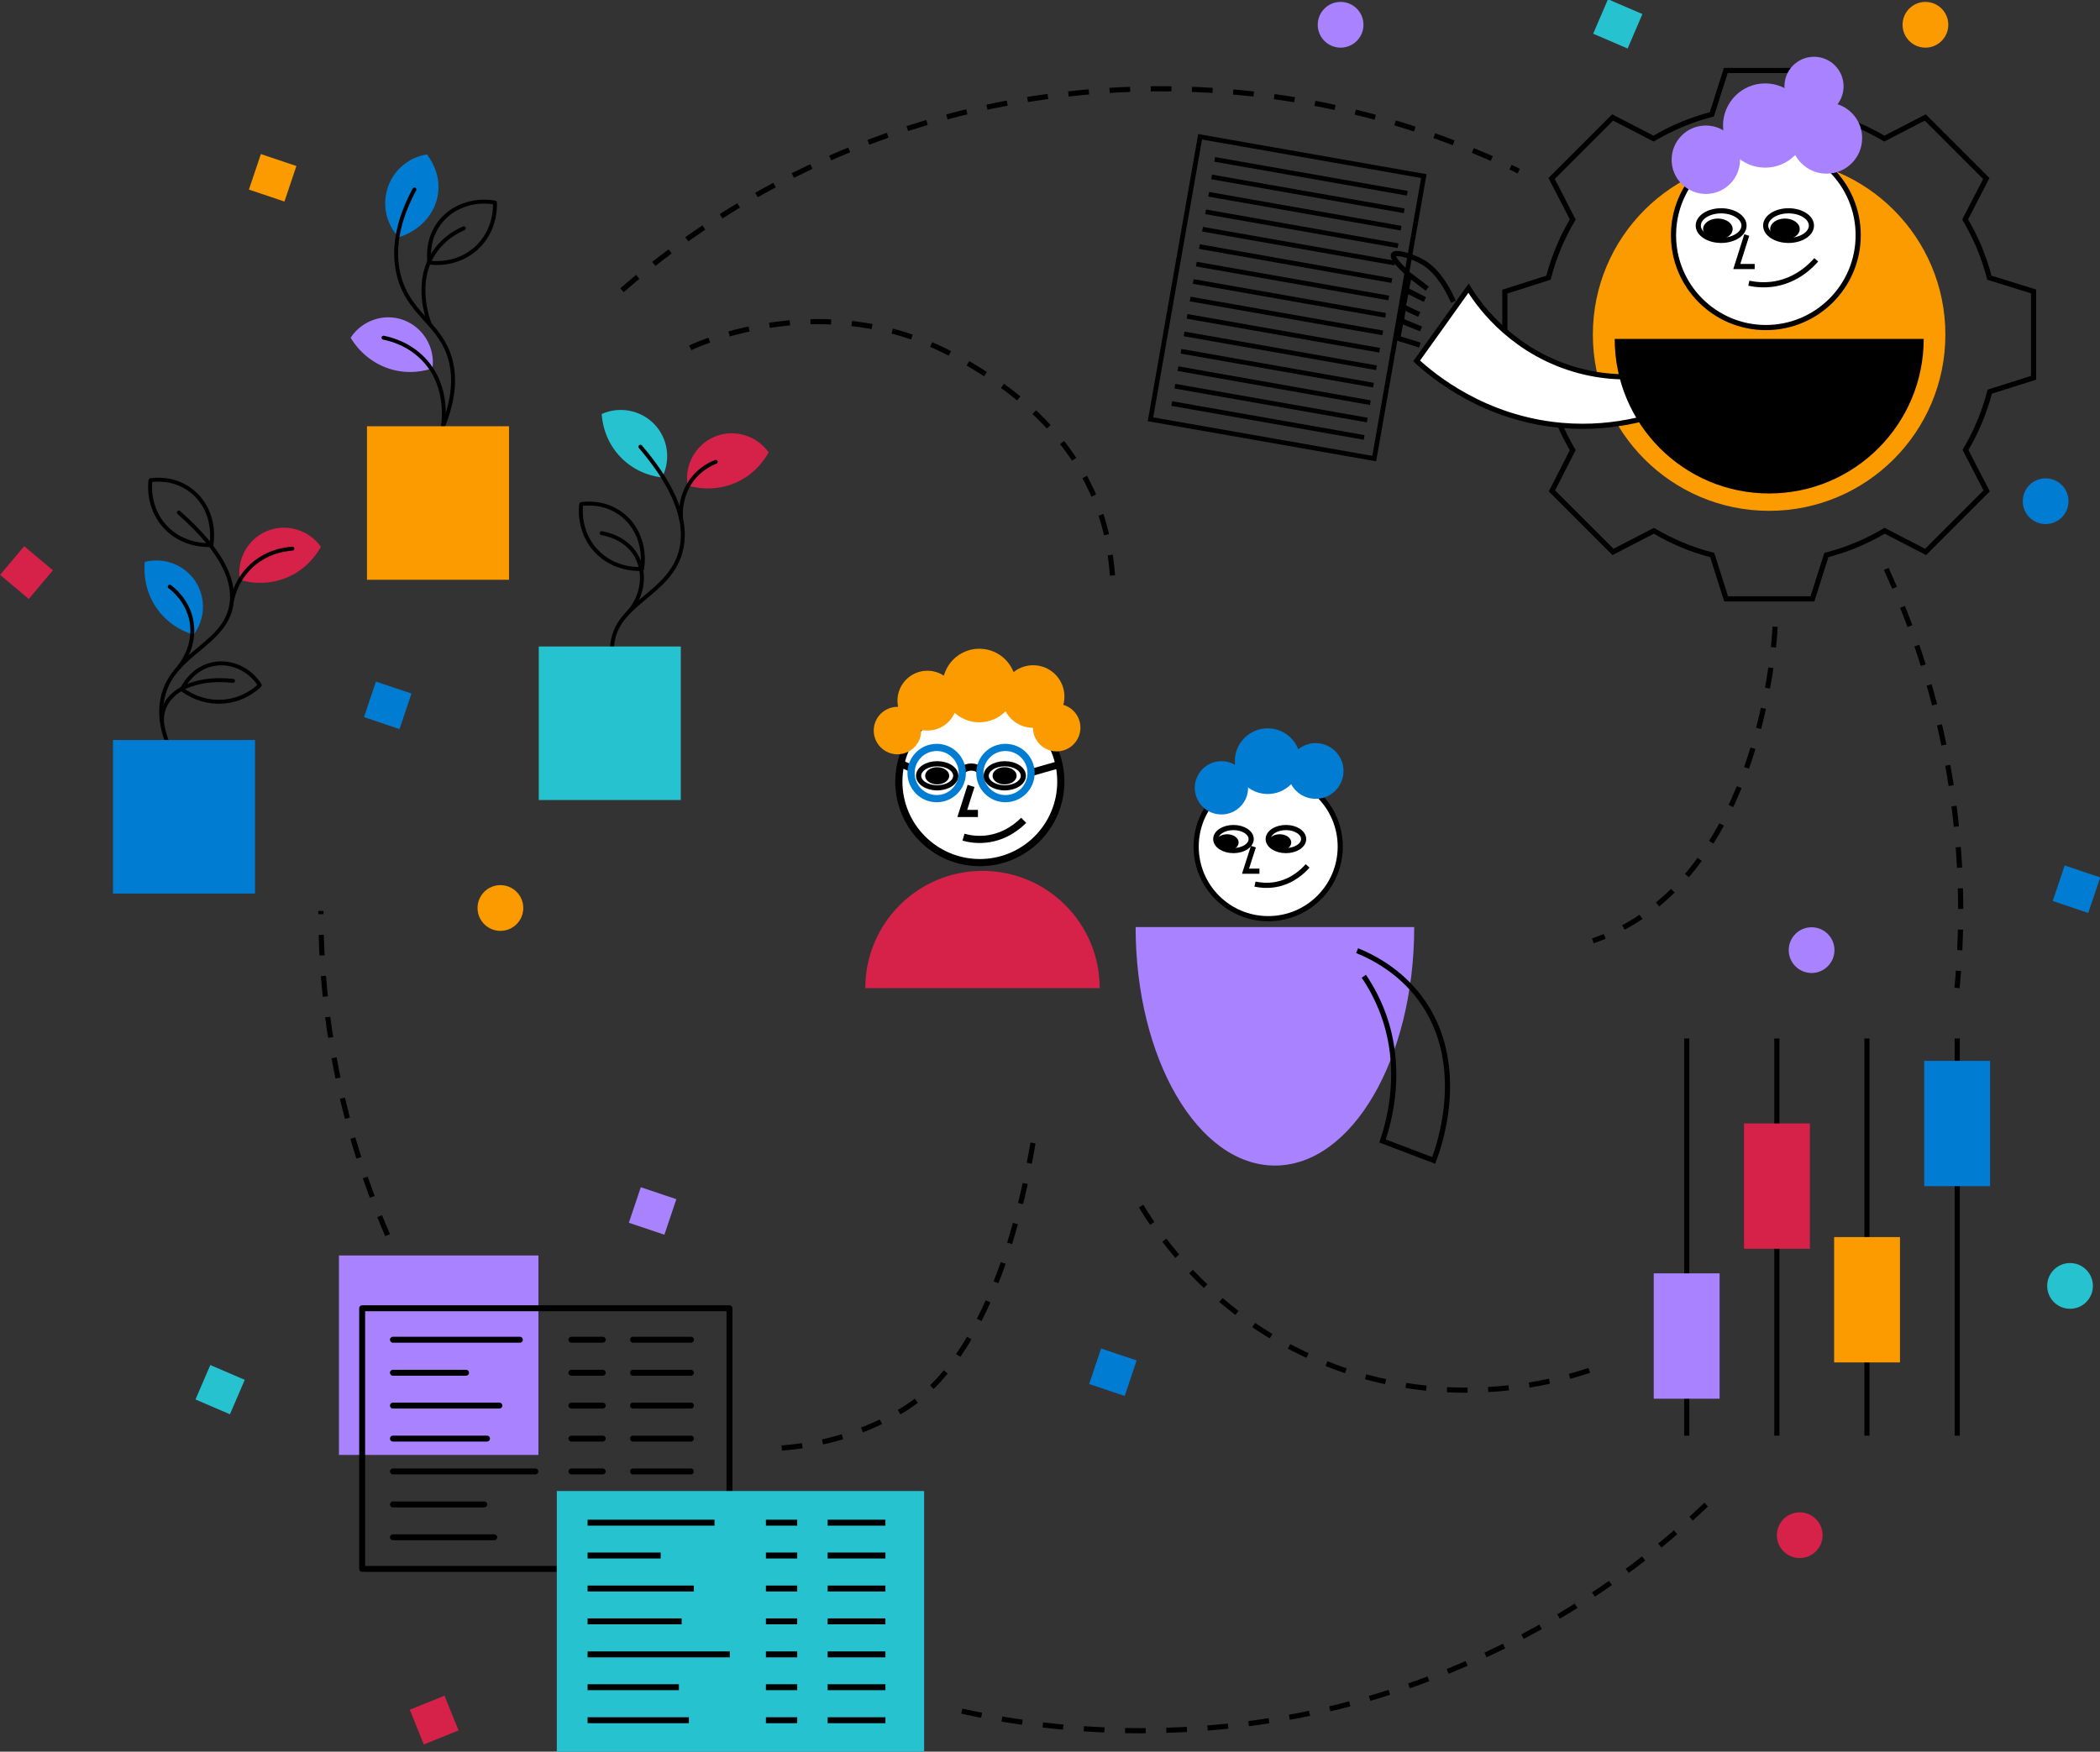 <svg xmlns="http://www.w3.org/2000/svg" xmlns:xlink="http://www.w3.org/1999/xlink" version="1.1" id="Layer_1" x="0px" y="0px" style="enable-background:new 0 0 1362.1 1233.3;" xml:space="preserve" viewBox="70.39 107.19 1221.23 1018.81"><rect x="70.39" y="107.19" width="1221.23" height="1018.81" fill="#333333" stroke="none"/><style type="text/css">	.st0{fill:none;stroke:#000000;stroke-width:2.733;stroke-miterlimit:10;}	.st1{fill:none;stroke:#000000;stroke-width:2.733;stroke-miterlimit:10;}	.st2{fill:#27C2D0;}	.st3{fill:#A983FF;}	.st4{fill:#FC9B00;}	.st5{fill:#D62149;}	.st6{fill:#007CD3;}	.st7{fill:none;stroke:#000000;stroke-width:2.29;stroke-linecap:round;stroke-linejoin:round;stroke-miterlimit:10;}	.st8{fill:none;stroke:#000000;stroke-width:3;stroke-miterlimit:10;stroke-dasharray:12,12,12,12,12,12;}	.st9{fill:none;stroke:#000000;stroke-width:3.453;stroke-linecap:round;stroke-linejoin:round;stroke-miterlimit:10;}	.st10{fill:none;stroke:#000000;stroke-width:3.453;stroke-miterlimit:10;}	.st11{fill:none;stroke:#000000;stroke-width:2.989;stroke-miterlimit:10;}	.st12{fill:none;stroke:#000000;stroke-width:3;stroke-miterlimit:10;}	.st13{fill:#FFFFFF;stroke:#000000;stroke-width:3;stroke-miterlimit:10;}	.st14{fill:none;stroke:#000000;stroke-width:1.619;stroke-miterlimit:10;}	.st15{fill:#FFFFFF;stroke:#000000;stroke-width:4.174;stroke-miterlimit:10;}	.st16{fill:none;stroke:#000000;stroke-width:4.174;stroke-miterlimit:10;}	.st17{fill:#FFFFFF;stroke:#007CD3;stroke-width:4.174;stroke-miterlimit:10;}	.st18{fill:none;stroke:#000000;stroke-width:2.678;stroke-miterlimit:10;}	.st19{fill:none;stroke:#000000;stroke-width:1.925;stroke-miterlimit:10;}</style><g>	<g>					<rect x="735.9" y="214.5" transform="matrix(0.173 -0.985 0.985 0.173 400.849 1038.803)" class="st0" width="166.8" height="132.1"></rect>		<g>			<line class="st1" x1="776.8" y1="199.9" x2="888.8" y2="219.6"></line>			<line class="st1" x1="775" y1="210.1" x2="887" y2="229.8"></line>			<line class="st1" x1="773.3" y1="220.2" x2="885.2" y2="239.9"></line>			<line class="st1" x1="771.5" y1="230.4" x2="883.4" y2="250.1"></line>			<line class="st1" x1="769.7" y1="240.5" x2="881.6" y2="260.2"></line>			<line class="st1" x1="767.9" y1="250.6" x2="879.8" y2="270.4"></line>			<line class="st1" x1="766.1" y1="260.8" x2="878" y2="280.5"></line>			<line class="st1" x1="764.3" y1="270.9" x2="876.2" y2="290.6"></line>			<line class="st1" x1="762.5" y1="281.1" x2="874.5" y2="300.8"></line>			<line class="st1" x1="760.7" y1="291.2" x2="872.7" y2="310.9"></line>			<line class="st1" x1="759" y1="301.4" x2="870.9" y2="321.1"></line>			<line class="st1" x1="757.2" y1="311.5" x2="869.1" y2="331.2"></line>			<line class="st1" x1="755.4" y1="321.6" x2="867.3" y2="341.4"></line>			<line class="st1" x1="753.6" y1="331.8" x2="865.5" y2="351.5"></line>			<line class="st1" x1="751.8" y1="341.9" x2="863.7" y2="361.6"></line>		</g>	</g>	<circle class="st2" cx="1274.2" cy="855.1" r="13.3"></circle>	<circle class="st3" cx="850" cy="121.6" r="13.3"></circle>	<circle class="st4" cx="1190.1" cy="121.6" r="13.3"></circle>	<circle class="st3" cx="1123.9" cy="659.8" r="13.3"></circle>	<circle class="st4" cx="361.4" cy="635.3" r="13.3"></circle>	<circle class="st5" cx="1117" cy="1000.1" r="13.3"></circle>	<circle class="st6" cx="1260" cy="398.7" r="13.3"></circle>			<rect x="218" y="199.8" transform="matrix(0.319 -0.948 0.948 0.319 -43.811 360.39)" class="st4" width="21.8" height="21.8"></rect>			<rect x="438.8" y="800.7" transform="matrix(0.319 -0.948 0.948 0.319 -462.95 978.927)" class="st3" width="21.8" height="21.8"></rect>			<rect x="187.2" y="904.8" transform="matrix(0.395 -0.919 0.919 0.395 -721.377 735.79)" class="st2" width="21.8" height="21.8"></rect>			<rect x="1000.5" y="110.6" transform="matrix(0.395 -0.919 0.919 0.395 500.039 1002.567)" class="st2" width="21.8" height="21.8"></rect>			<rect x="284.8" y="506.6" transform="matrix(0.319 -0.948 0.948 0.319 -289.053 632.662)" class="st6" width="21.8" height="21.8"></rect>			<rect x="706.5" y="894.6" transform="matrix(0.319 -0.948 0.948 0.319 -369.676 1296.546)" class="st6" width="21.8" height="21.8"></rect>			<rect x="1266.9" y="613.8" transform="matrix(0.319 -0.948 0.948 0.319 278.101 1636.445)" class="st6" width="21.8" height="21.8"></rect>			<rect x="312.6" y="1096.8" transform="matrix(0.927 -0.374 0.374 0.927 -391.29 201.769)" class="st5" width="21.8" height="21.8"></rect>	<path class="st2" d="M455.4,384.9c-3.4-0.4-14.1-2-23.3-11c-10.5-10.2-11.6-22.8-11.8-25.9c10.4-4.7,22.6-2.3,30.5,5.8   C458.8,362,460.7,374.5,455.4,384.9z"></path>	<path class="st6" d="M318.7,197c1.4,1.9,8.2,11,6.4,23c-1.7,11.7-10.7,21.5-22.9,25.2c-7.5-8-9.8-19.6-6-29.8   C299.7,205.7,308.4,198.6,318.7,197z"></path>	<path class="st3" d="M274.3,303.6c1.6,2.8,8.5,13.6,22.6,18.1c11.7,3.7,21.6,0.9,25-0.3c1.6-12.2-5.5-23.9-16.9-28.1   C293.8,289.2,281,293.4,274.3,303.6z"></path>	<path class="st5" d="M470.3,389.6c3.1,0.9,15.5,4.2,28.9-2.1c11.1-5.2,16.4-14,18.2-17.2c-7.1-10-20.3-13.8-31.5-9.1   C474.8,365.9,468.3,377.7,470.3,389.6z"></path>	<path class="st7" d="M408.4,400.4c-0.3,1.9-1.8,15.7,8.4,26.9c10.6,11.6,25.1,10.9,27,10.8c2-12.8-2.8-25.4-12.6-32.3   C421.7,398.9,411.1,400,408.4,400.4z"></path>	<path class="st7" d="M320.1,259.9c1.9,0.3,15.6,2,27-8.1c11.8-10.5,11.2-25,11.1-26.8c-12.8-2.2-25.4,2.5-32.5,12.2   C318.8,246.5,319.8,257.1,320.1,259.9z"></path>	<path class="st7" d="M311.4,217.4c-7,13-13.9,31.4-9,50.3c5.6,21.3,21.9,26.7,28.7,44.9c5.5,14.6,4.9,37.8-21.6,75.5"></path>	<path class="st7" d="M442.8,367c15.2,17.8,29,40.3,23.4,61.1c-6.7,24.5-35.6,29.3-39.5,52.1c-2.1,12.2,2.8,29.5,30.5,53.9"></path>	<path class="st7" d="M293.4,303.6c4.5,0.9,14.8,3.6,23.4,12.6c15.6,16.4,11.3,39,10.8,41.3"></path>	<path class="st7" d="M340.1,240c-4.3,1.8-10.9,5.5-16.2,12.6c-13.4,18.1-4.3,41.3-3.6,43.1"></path>	<path class="st7" d="M420.3,417.3c1.7,0.3,13.5,2.2,19.8,12.6c5.9,9.9,4.5,23.3-3.8,33"></path>	<path class="st7" d="M486.6,375.8c-3,1.2-8.1,3.7-12.5,8.8c-8.6,10-7.9,22-7.6,24.7"></path>			<rect id="Rectangle_897_00000022533756019542632030000004509280823556773309_" x="283.8" y="355.1" class="st4" width="82.6" height="89.3"></rect>			<rect id="Rectangle_897_00000021103170819715791510000011644403346002777775_" x="383.7" y="483.2" class="st2" width="82.6" height="89.3"></rect>	<path class="st8" d="M471.8,309.5c5.2-2.6,77.9-34.9,150.9,3.2c100.6,52.5,92.7,126.5,95.6,137.9"></path>	<path class="st8" d="M525,949.4c16.7-1.3,43.1-5.8,70-21.9c61.2-36.6,75.5-154.1,78-166.9"></path>	<path class="st8" d="M1102.7,471.7c-0.9,18.4-12,150.3-106,182.7"></path>	<rect x="267.5" y="837.4" class="st3" width="116" height="116"></rect>	<rect x="281" y="868.1" class="st9" width="213.6" height="151.6"></rect>	<line class="st9" x1="298.9" y1="886.4" x2="372.7" y2="886.4"></line>	<line class="st9" x1="298.9" y1="905.6" x2="341.4" y2="905.6"></line>	<line class="st9" x1="298.9" y1="924.7" x2="360.8" y2="924.7"></line>	<line class="st9" x1="298.9" y1="943.9" x2="353.6" y2="943.9"></line>	<line class="st9" x1="298.9" y1="963" x2="381.7" y2="963"></line>	<line class="st9" x1="298.9" y1="982.2" x2="352" y2="982.2"></line>	<line class="st9" x1="298.9" y1="1001.3" x2="357.8" y2="1001.3"></line>	<line class="st9" x1="402.7" y1="886.4" x2="420.9" y2="886.4"></line>	<line class="st9" x1="402.7" y1="905.6" x2="420.9" y2="905.6"></line>	<line class="st9" x1="402.7" y1="924.7" x2="420.9" y2="924.7"></line>	<line class="st9" x1="402.7" y1="943.9" x2="420.9" y2="943.9"></line>	<line class="st9" x1="402.7" y1="963" x2="420.9" y2="963"></line>	<line class="st9" x1="402.7" y1="982.2" x2="420.9" y2="982.2"></line>	<line class="st9" x1="402.7" y1="1001.3" x2="420.9" y2="1001.3"></line>	<line class="st9" x1="438.5" y1="886.4" x2="472.2" y2="886.4"></line>	<line class="st9" x1="438.5" y1="905.6" x2="472.2" y2="905.6"></line>	<line class="st9" x1="438.5" y1="924.7" x2="472.2" y2="924.7"></line>	<line class="st9" x1="438.5" y1="943.9" x2="472.2" y2="943.9"></line>	<line class="st9" x1="438.5" y1="963" x2="472.2" y2="963"></line>	<line class="st9" x1="438.5" y1="982.2" x2="472.2" y2="982.2"></line>	<line class="st9" x1="438.5" y1="1001.3" x2="472.2" y2="1001.3"></line>	<g>		<rect x="394.2" y="974.4" class="st2" width="213.6" height="151.6"></rect>		<line class="st10" x1="412.1" y1="992.8" x2="485.9" y2="992.8"></line>		<line class="st10" x1="412.1" y1="1011.9" x2="454.6" y2="1011.9"></line>		<line class="st10" x1="412.1" y1="1031.1" x2="473.9" y2="1031.1"></line>		<line class="st10" x1="412.1" y1="1050.2" x2="466.8" y2="1050.2"></line>		<line class="st10" x1="412.1" y1="1069.4" x2="494.8" y2="1069.4"></line>		<line class="st10" x1="412.1" y1="1088.5" x2="465.2" y2="1088.5"></line>		<line class="st10" x1="412.1" y1="1107.7" x2="471" y2="1107.7"></line>		<line class="st10" x1="515.8" y1="992.8" x2="534" y2="992.8"></line>		<line class="st10" x1="515.8" y1="1011.9" x2="534" y2="1011.9"></line>		<line class="st10" x1="515.8" y1="1031.1" x2="534" y2="1031.1"></line>		<line class="st10" x1="515.8" y1="1050.2" x2="534" y2="1050.2"></line>		<line class="st10" x1="515.8" y1="1069.4" x2="534" y2="1069.4"></line>		<line class="st10" x1="515.8" y1="1088.5" x2="534" y2="1088.5"></line>		<line class="st10" x1="515.8" y1="1107.7" x2="534" y2="1107.7"></line>		<line class="st10" x1="551.7" y1="992.8" x2="585.3" y2="992.8"></line>		<line class="st10" x1="551.7" y1="1011.9" x2="585.3" y2="1011.9"></line>		<line class="st10" x1="551.7" y1="1031.1" x2="585.3" y2="1031.1"></line>		<line class="st10" x1="551.7" y1="1050.2" x2="585.3" y2="1050.2"></line>		<line class="st10" x1="551.7" y1="1069.4" x2="585.3" y2="1069.4"></line>		<line class="st10" x1="551.7" y1="1088.5" x2="585.3" y2="1088.5"></line>		<line class="st10" x1="551.7" y1="1107.7" x2="585.3" y2="1107.7"></line>	</g>	<line class="st11" x1="1051.3" y1="711.2" x2="1051.3" y2="942.2"></line>	<line class="st11" x1="1103.7" y1="711.2" x2="1103.7" y2="942.2"></line>	<line class="st11" x1="1156.1" y1="711.2" x2="1156.1" y2="942.2"></line>	<line class="st11" x1="1208.6" y1="711.2" x2="1208.6" y2="942.2"></line>	<rect x="1032.1" y="847.8" class="st3" width="38.3" height="72.9"></rect>	<rect x="1189.4" y="724.2" class="st6" width="38.3" height="72.9"></rect>	<rect x="1084.6" y="760.6" class="st5" width="38.3" height="72.9"></rect>	<rect x="1137" y="826.7" class="st4" width="38.3" height="72.9"></rect>	<path class="st8" d="M994.6,904.2c-16.9,5.7-81.6,25.2-154.6-4.6c-64.2-26.1-96.3-74.7-106.2-91.3"></path>	<circle class="st4" cx="1099.2" cy="301.8" r="102.5"></circle>	<g>		<g id="_x3C_Radial_Repeat_x3E__00000121237567500842348090000004581161915202312604_">			<path class="st12" d="M1253,276.7v50.2l-25.5,8.1c-3.1,12-7.9,23.4-14.1,33.9l12.3,23.8l-35.5,35.5l-23.8-12.3     c-10.5,6.2-21.9,11-33.9,14.1l-8.1,25.5h-50.2l-8.1-25.5c-12.1-3.1-23.4-7.9-33.9-14.1l-23.8,12.3l-35.5-35.5L985,369     c-6.2-10.5-11-21.9-14.1-33.9l-25.4-8.1v-50.2l25.4-8.1c3.1-12.1,7.9-23.4,14.1-33.9L972.7,211l35.5-35.5l23.8,12.3     c10.5-6.2,21.9-11,33.9-14.1l8.1-25.5h50.2l8.1,25.5c12.1,3.1,23.4,7.9,33.9,14.1l23.8-12.3l35.5,35.5l-12.3,23.8     c6.2,10.5,11,21.9,14.1,33.9L1253,276.7z"></path>		</g>	</g>	<circle class="st13" cx="1097.3" cy="244" r="53.7"></circle>	<circle class="st3" cx="1132.6" cy="187.5" r="20.7"></circle>	<circle class="st3" cx="1096.9" cy="180.2" r="24.5"></circle>	<circle class="st3" cx="1062.4" cy="200.1" r="19.9"></circle>	<circle class="st3" cx="1125.3" cy="157.4" r="17.2"></circle>	<path class="st12" d="M1087.4,271.9c3.6,0.8,8.9,1.4,15.1,0.4c13.3-2.3,21.4-10.9,24.1-14"></path>	<polyline class="st12" points="1086.2,243.9 1080.4,262.2 1090.8,262.2  "></polyline>	<path class="st14" d="M1169.2,291.7"></path>	<ellipse cx="1069.4" cy="240.4" rx="8.6" ry="6.1"></ellipse>	<ellipse class="st12" cx="1071.3" cy="238.4" rx="13.3" ry="8.6"></ellipse>	<ellipse cx="1108.4" cy="240.4" rx="8.6" ry="6.1"></ellipse>	<ellipse class="st12" cx="1110.5" cy="238.4" rx="13.3" ry="8.6"></ellipse>	<path class="st13" d="M1049.2,342.6c-12.4,5.5-38,14.9-70.7,12c-45.2-4-74.7-28.7-84.3-37.5c10.1-14.1,20.2-28.2,30.2-42.3   c4.5,7.4,22.3,34.3,58.3,46.2c33.8,11.2,62.4,1.9,70.9-1.2"></path>	<path class="st12" d="M896.1,307.9c-4.1-1.3-8.7-2.7-12.8-4c0.5-3.4,1.3-6.7,1.8-10.1c3.8,1.6,4,1.6,11.7,4.7   c-7.6-3.1-7.6-3.1-11.4-4.7c0.3-2.7,0.8-5.4,1.2-8c3.1,1.5,6,2.9,9.1,4.3c-3.1-1.5-6.2-2.9-9.3-4.4c0.6-3.3,1.3-6.5,1.9-9.8   c7.1,3.7,10.7,5.5,10.7,5.5s-3.9-1.8-10.7-5.3c0.3-3,1.3-6,1.6-9c3.5,2.7,3.5,2.7,10.5,8c-7-5.3-7-5.3-10.5-8   c-4.5-4.2-10.3-10-9.1-11.8s8.7,0.6,12,1.9c0.4,0.2,3.7,1.5,6.5,3.4c9.5,6.3,15.3,19.8,16.3,22.1"></path>			<rect x="74.9" y="429.3" transform="matrix(0.643 -0.766 0.766 0.643 -306.568 222.888)" class="st5" width="21.8" height="21.8"></rect>	<path class="st6" d="M183,476.3c-3.3-0.9-13.6-4.4-21.1-14.8c-8.6-11.8-7.6-24.5-7.3-27.5c11-2.8,22.6,1.5,29.1,10.8   C190.2,454.3,190,467,183,476.3z"></path>	<path class="st5" d="M209.9,444.5c3.1,0.9,15.5,4.2,28.9-2.1c11.1-5.2,16.4-14,18.2-17.2c-7.1-10-20.3-13.8-31.5-9.1   C214.4,420.8,207.9,432.6,209.9,444.5z"></path>	<path class="st7" d="M157.9,386.5c-0.3,1.9-1.8,15.7,8.4,26.9c10.6,11.6,25.1,10.9,27,10.8c2-12.8-2.8-25.4-12.6-32.3   C171.2,385,160.7,386.1,157.9,386.5z"></path>	<path class="st7" d="M176.2,508.1c2.1,1.6,10.8,7.9,23.4,7.2c12.2-0.7,19.9-7.6,21.9-9.6c-5.9-9.3-16.6-14.2-26.8-12.3   C182.2,495.7,176.7,506.9,176.2,508.1z"></path>	<path class="st7" d="M188.8,572.4c-15.2-17.8-29-40.3-23.4-61.1c6.7-24.5,35.6-29.3,39.5-52.1c2.1-12.2-2.8-29.5-30.5-53.9"></path>	<path class="st7" d="M169.1,448.4c2,1.5,10.3,8,12.6,19.8c2.8,14.7-6,25.5-7.2,27"></path>	<path class="st7" d="M240.4,426.3c-3.1,0.2-15.7,1.3-25.5,11.7c-6.5,6.8-8.7,14.4-9.5,18"></path>	<path class="st7" d="M205.9,503.2c-18.6-2.1-34.4,3.5-39.5,14.4c-1,2.1-1.9,5.1-1.8,9"></path>			<rect id="Rectangle_897_00000099643266908777859110000004626996983971503774_" x="136.1" y="537.6" class="st6" width="82.6" height="89.3"></rect>	<path class="st8" d="M295.8,825.6C270.9,767.8,257,704,257,637"></path>	<path class="st8" d="M1062.6,982.3c-85.5,81.5-201.3,131.5-328.7,131.5c-35.8,0-70.7-3.9-104.2-11.4"></path>	<path class="st8" d="M1167.3,438.1c27.8,60.5,43.3,127.9,43.3,198.9c0,15.1-0.7,30-2.1,44.8"></path>	<path class="st8" d="M432.1,276c80.6-70.2,185.1-113.9,300.3-117c79.2-2.1,154.5,15.2,221.2,47.7"></path>	<path id="Path_125_00000062870727320388785660000004220266796801635775_" d="M1009.4,304.3h179.7c0,49.6-40.2,89.9-89.9,89.9   S1009.4,353.9,1009.4,304.3"></path>	<g>		<circle class="st15" cx="640.2" cy="561.8" r="47.1"></circle>		<circle class="st4" cx="671.2" cy="512.3" r="18.2"></circle>		<circle class="st4" cx="639.9" cy="505.9" r="21.4"></circle>		<circle class="st4" cx="609.7" cy="514.7" r="17.4"></circle>		<circle class="st4" cx="684.9" cy="530.4" r="13.8"></circle>		<circle class="st4" cx="592.3" cy="532.1" r="13.8"></circle>		<path class="st16" d="M630.7,594.1c3.1,0.9,7.7,1.7,13.2,1.1c11.7-1.3,19.3-8.4,21.8-10.9"></path>		<polyline class="st16" points="635.1,564.3 630,580.3 639.1,580.3   "></polyline>		<path id="Path_125_00000057142291018582143520000009959035079172471477_" class="st5" d="M709.9,681.9H573.6    c0-37.7,30.5-68.2,68.2-68.2C679.4,613.7,709.9,644.2,709.9,681.9"></path>		<line class="st16" x1="663.4" y1="558.4" x2="686.2" y2="551.9"></line>		<line class="st16" x1="606.1" y1="556.8" x2="594.3" y2="551.3"></line>		<path class="st16" d="M627.7,560.3c0-3.9,3.4-7,7.5-7c4.2,0,7.5,3.1,7.5,7"></path>		<circle class="st17" cx="615.1" cy="556.8" r="14.9"></circle>		<circle class="st17" cx="655.1" cy="556.8" r="14.9"></circle>		<ellipse cx="615.4" cy="558.4" rx="7" ry="5"></ellipse>		<ellipse class="st12" cx="615.4" cy="558.4" rx="10.8" ry="7"></ellipse>		<ellipse cx="654.6" cy="558.4" rx="7" ry="5"></ellipse>		<ellipse class="st12" cx="654.7" cy="558.4" rx="10.8" ry="7"></ellipse>	</g>	<g>		<path class="st18" d="M828.7,617.6"></path>		<circle class="st13" cx="807.9" cy="599.6" r="41.9"></circle>		<circle class="st6" cx="835.5" cy="555.6" r="16.2"></circle>		<circle class="st6" cx="807.6" cy="549.9" r="19.1"></circle>		<circle class="st6" cx="780.7" cy="565.4" r="15.5"></circle>		<path class="st12" d="M800.2,621.4c2.8,0.6,6.9,1.1,11.8,0.3c10.4-1.8,16.7-8.5,18.8-10.9"></path>		<polyline class="st12" points="799.3,599.6 794.7,613.9 802.8,613.9   "></polyline>		<path class="st19" d="M864.1,636.9"></path>		<ellipse cx="784" cy="597.2" rx="6.7" ry="4.8"></ellipse>		<ellipse class="st12" cx="787.7" cy="595.2" rx="10.3" ry="6.7"></ellipse>		<ellipse cx="814.6" cy="597.2" rx="6.7" ry="4.8"></ellipse>		<ellipse class="st12" cx="818.2" cy="595.2" rx="10.3" ry="6.7"></ellipse>		<path id="Path_125" class="st3" d="M730.8,646.4h162c0,76.6-36.3,138.7-81,138.7C767.1,785.1,730.8,723,730.8,646.4"></path>		<path class="st12" d="M859.6,660.1c9.4,3.8,24.6,11.7,36.5,27.5c29.7,39.7,9.4,90.9,8,94.5c-9.9-3.8-19.8-7.5-29.7-11.3    c4.2-12.5,12-41.7,0.5-73.5c-3.2-8.8-7.3-16.3-11.4-22.3"></path>	</g></g></svg>
